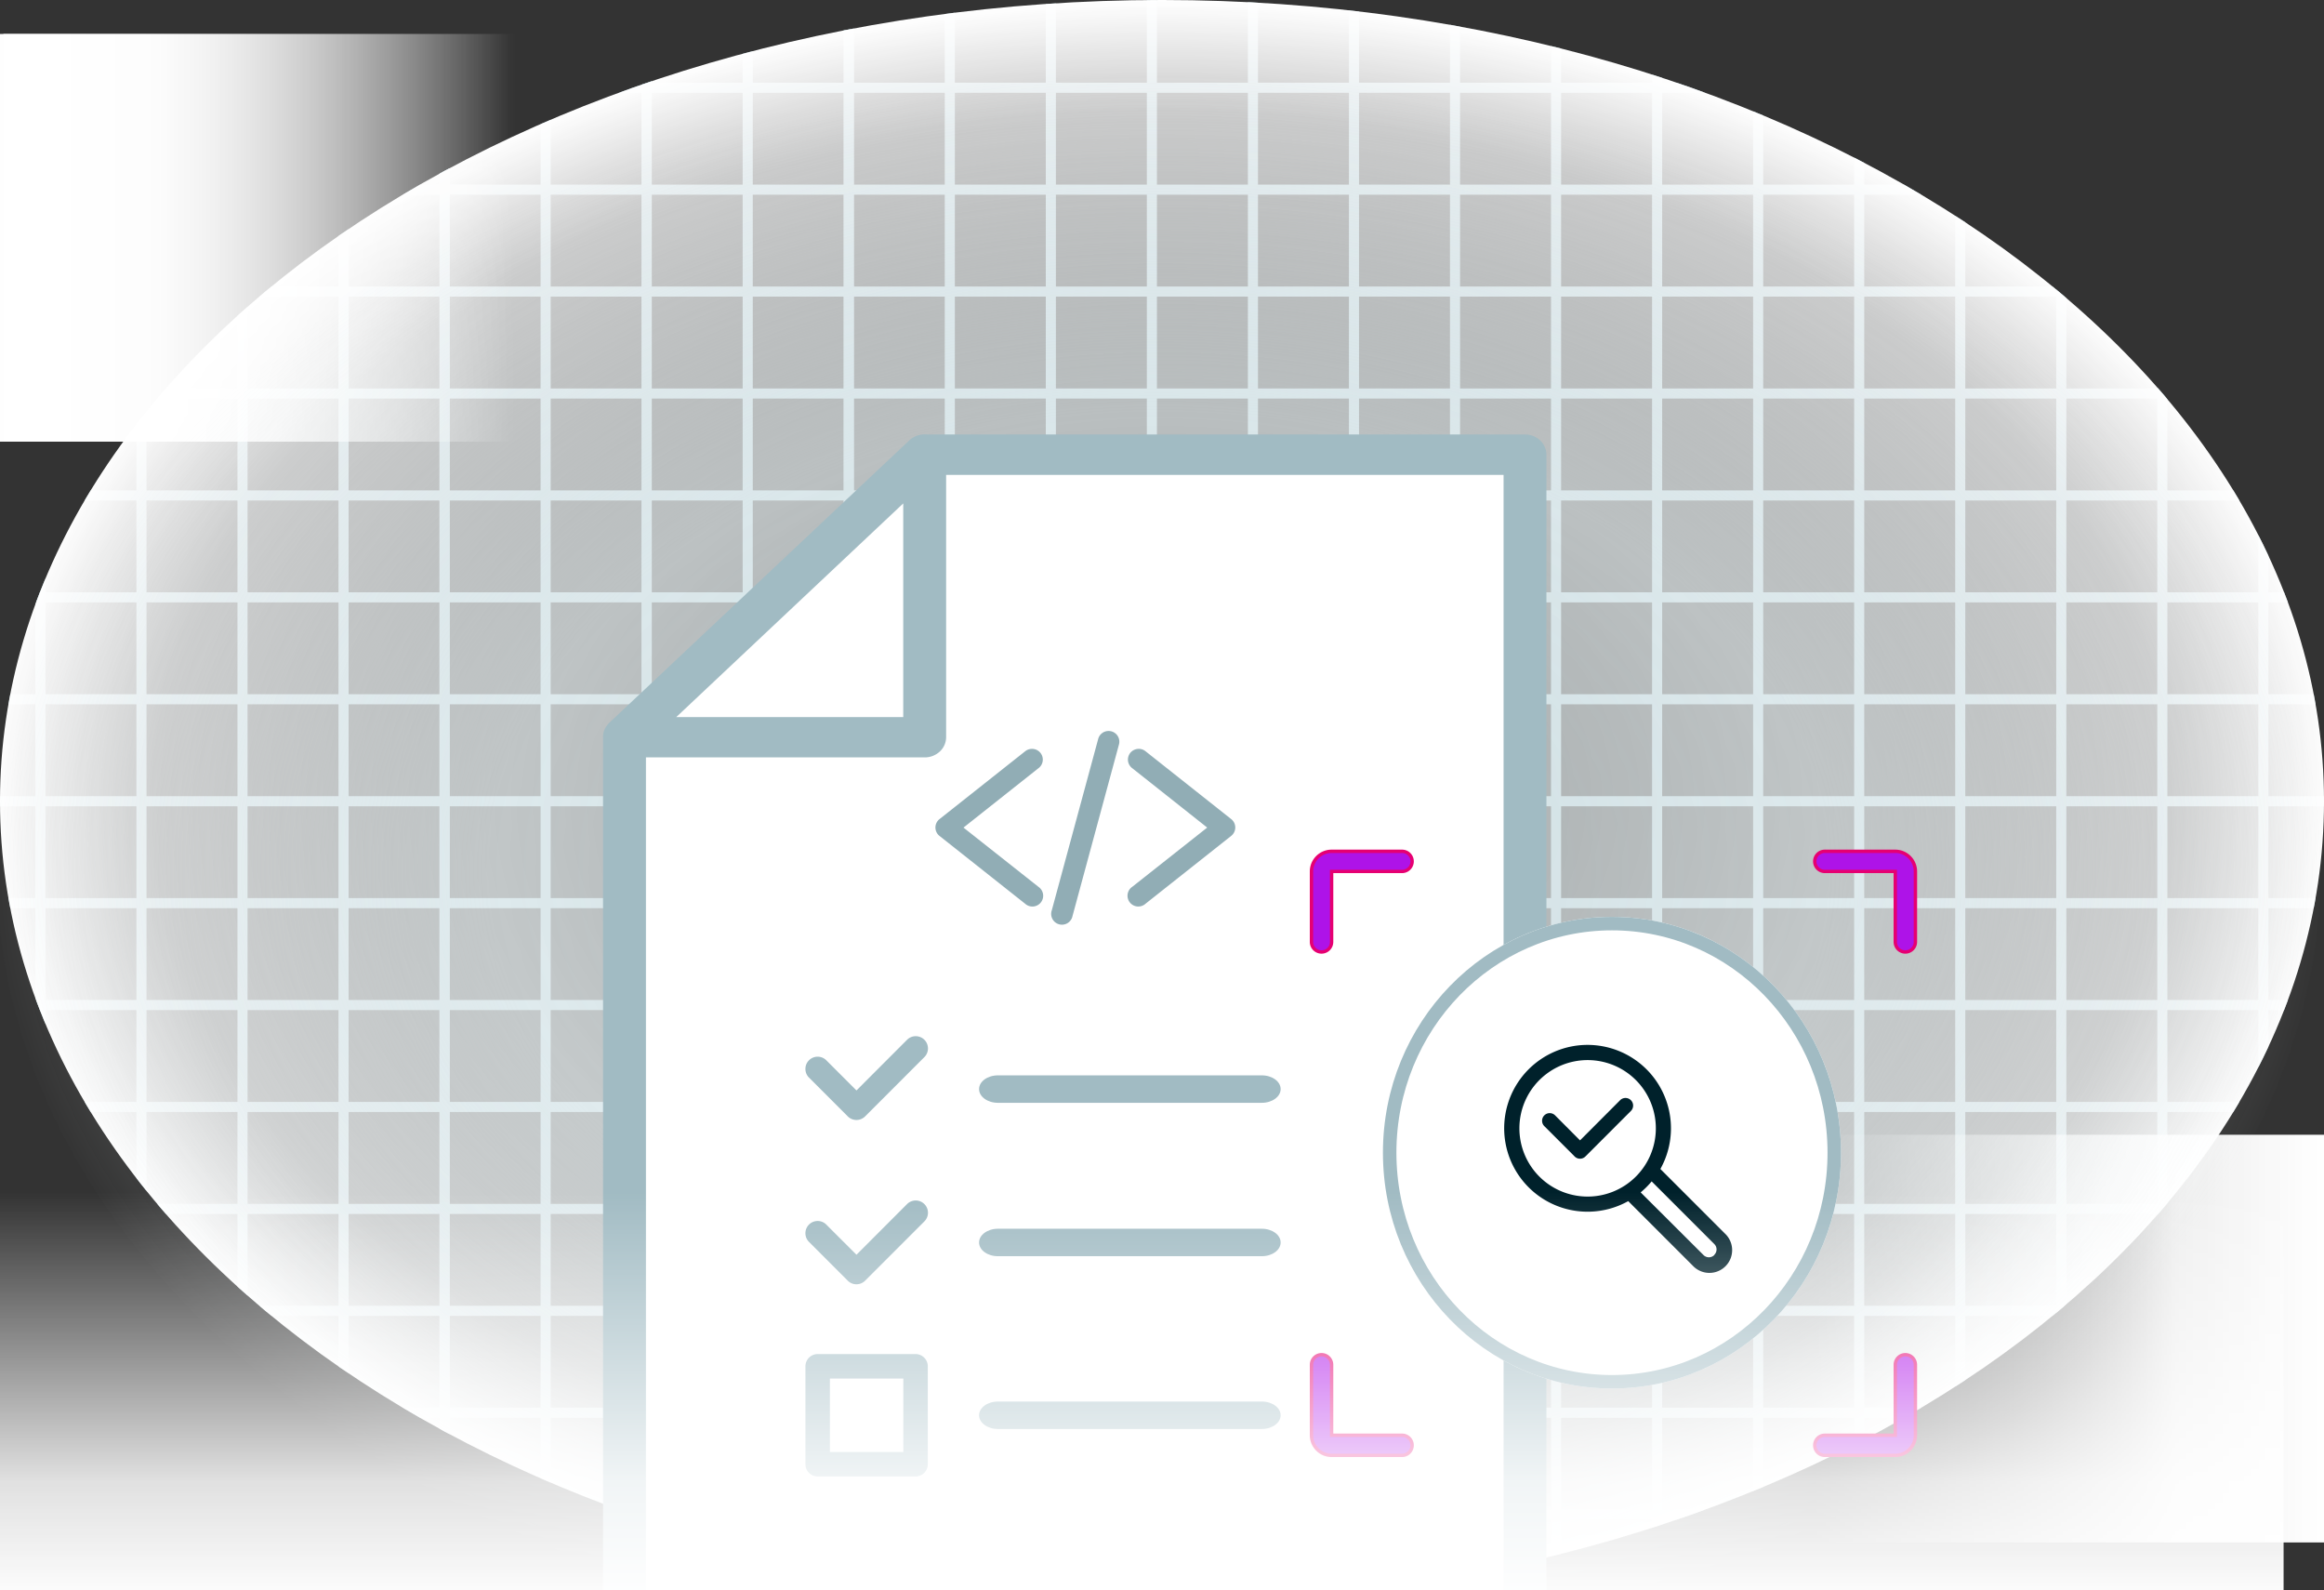 <svg xmlns="http://www.w3.org/2000/svg" xmlns:xlink="http://www.w3.org/1999/xlink" width="345" height="236" viewBox="0 0 345 236"><rect x="0" y="0" width="345" height="236" fill="#333333" stroke="none"/><defs><radialGradient id="radial-gradient" cx="0.5" cy="0.5" r="0.5" gradientUnits="objectBoundingBox"><stop offset="0" stop-color="#ecf6f8"></stop><stop offset="0.571" stop-color="#ecf6f8" stop-opacity="0.835"></stop><stop offset="1" stop-color="#ecf6f8" stop-opacity="0"></stop></radialGradient><clipPath id="clip-path"><rect id="Rectangle_17323" data-name="Rectangle 17323" width="345" height="236" transform="translate(-18068 4112)" fill="#fff"></rect></clipPath><clipPath id="clip-path-2"><rect id="Rectangle_17321" data-name="Rectangle 17321" width="345" height="238" transform="translate(0 -59.177)" fill="#fff" stroke="#707070" stroke-width="1"></rect></clipPath><clipPath id="clip-path-3"><path id="Path_21923" data-name="Path 21923" d="M172.5,0C267.769,0,345,53.238,345,118.911S267.769,237.821,172.5,237.821,0,184.583,0,118.911,77.231,0,172.5,0Z" opacity="0.6" fill="url(#radial-gradient)"></path></clipPath><radialGradient id="radial-gradient-2" cx="0.5" cy="0.5" r="0.5" gradientUnits="objectBoundingBox"><stop offset="0" stop-color="#fff" stop-opacity="0"></stop><stop offset="0.857" stop-color="#fff" stop-opacity="0.729"></stop><stop offset="1" stop-color="#fff"></stop></radialGradient><linearGradient id="linear-gradient" x1="0.5" x2="0.5" y2="1" gradientUnits="objectBoundingBox"><stop offset="0" stop-color="#fff" stop-opacity="0"></stop><stop offset="0.704" stop-color="#fff" stop-opacity="0.851"></stop><stop offset="1" stop-color="#fff"></stop></linearGradient><linearGradient id="linear-gradient-2" x1="0.5" x2="0.5" y2="1" gradientUnits="objectBoundingBox"><stop offset="0" stop-color="#fff" stop-opacity="0"></stop><stop offset="0.704" stop-color="#fff" stop-opacity="0.918"></stop><stop offset="1" stop-color="#fff"></stop></linearGradient></defs><g id="ver-CI-CD-step2" transform="translate(18068 -4112)" clip-path="url(#clip-path)"><g id="Mask_Group_3589" data-name="Mask Group 3589" transform="translate(-18068 4171.177)" clip-path="url(#clip-path-2)"><g id="Mask_Group_3588" data-name="Mask Group 3588" transform="translate(0 -59.178)" clip-path="url(#clip-path-3)"><g id="Group_33063" data-name="Group 33063" transform="translate(-36 -77.741)"><line id="Line_1723" data-name="Line 1723" y2="389.271" transform="translate(12 2.017)" fill="none" stroke="#a1bbc3" stroke-width="1.5"></line><line id="Line_1724" data-name="Line 1724" y2="389.271" transform="translate(27 2.017)" fill="none" stroke="#a1bbc3" stroke-width="1.5"></line><line id="Line_1725" data-name="Line 1725" y2="389.271" transform="translate(177 2.017)" fill="none" stroke="#a1bbc3" stroke-width="1.5"></line><line id="Line_1726" data-name="Line 1726" y2="389.271" transform="translate(327 2.017)" fill="none" stroke="#a1bbc3" stroke-width="1.5"></line><line id="Line_1727" data-name="Line 1727" y2="389.271" transform="translate(57 2.017)" fill="none" stroke="#a1bbc3" stroke-width="1.5"></line><line id="Line_1728" data-name="Line 1728" y2="389.271" transform="translate(207 2.017)" fill="none" stroke="#a1bbc3" stroke-width="1.5"></line><line id="Line_1729" data-name="Line 1729" y2="389.271" transform="translate(357 2.017)" fill="none" stroke="#a1bbc3" stroke-width="1.5"></line><line id="Line_1730" data-name="Line 1730" y2="389.271" transform="translate(87 2.017)" fill="none" stroke="#a1bbc3" stroke-width="1.5"></line><line id="Line_1731" data-name="Line 1731" y2="389.271" transform="translate(237 2.017)" fill="none" stroke="#a1bbc3" stroke-width="1.5"></line><line id="Line_1732" data-name="Line 1732" y2="389.271" transform="translate(387 2.017)" fill="none" stroke="#a1bbc3" stroke-width="1.5"></line><line id="Line_1733" data-name="Line 1733" y2="389.271" transform="translate(117 2.017)" fill="none" stroke="#a1bbc3" stroke-width="1.5"></line><line id="Line_1734" data-name="Line 1734" y2="389.271" transform="translate(267 2.017)" fill="none" stroke="#a1bbc3" stroke-width="1.5"></line><line id="Line_1735" data-name="Line 1735" y2="389.271" transform="translate(417 2.017)" fill="none" stroke="#a1bbc3" stroke-width="1.5"></line><line id="Line_1736" data-name="Line 1736" y2="389.271" transform="translate(147 2.017)" fill="none" stroke="#a1bbc3" stroke-width="1.5"></line><line id="Line_1737" data-name="Line 1737" y2="389.271" transform="translate(297 2.017)" fill="none" stroke="#a1bbc3" stroke-width="1.5"></line><line id="Line_1738" data-name="Line 1738" y2="389.271" transform="translate(42 2.017)" fill="none" stroke="#a1bbc3" stroke-width="1.5"></line><line id="Line_1739" data-name="Line 1739" y2="389.271" transform="translate(72 2.017)" fill="none" stroke="#a1bbc3" stroke-width="1.5"></line><line id="Line_1740" data-name="Line 1740" y2="389.271" transform="translate(102 2.017)" fill="none" stroke="#a1bbc3" stroke-width="1.5"></line><line id="Line_1741" data-name="Line 1741" y2="389.271" transform="translate(132 2.017)" fill="none" stroke="#a1bbc3" stroke-width="1.5"></line><line id="Line_1742" data-name="Line 1742" y2="389.271" transform="translate(162 2.017)" fill="none" stroke="#a1bbc3" stroke-width="1.5"></line><line id="Line_1743" data-name="Line 1743" y2="389.271" transform="translate(102 2.017)" fill="none" stroke="#a1bbc3" stroke-width="1.5"></line><line id="Line_1744" data-name="Line 1744" y2="389.271" transform="translate(132 2.017)" fill="none" stroke="#a1bbc3" stroke-width="1.5"></line><line id="Line_1745" data-name="Line 1745" y2="389.271" transform="translate(162 2.017)" fill="none" stroke="#a1bbc3" stroke-width="1.5"></line><line id="Line_1746" data-name="Line 1746" y2="389.271" transform="translate(192 2.017)" fill="none" stroke="#a1bbc3" stroke-width="1.5"></line><line id="Line_1747" data-name="Line 1747" y2="389.271" transform="translate(312 2.017)" fill="none" stroke="#a1bbc3" stroke-width="1.5"></line><line id="Line_1748" data-name="Line 1748" y2="389.271" transform="translate(222 2.017)" fill="none" stroke="#a1bbc3" stroke-width="1.5"></line><line id="Line_1749" data-name="Line 1749" y2="389.271" transform="translate(342 2.017)" fill="none" stroke="#a1bbc3" stroke-width="1.5"></line><line id="Line_1750" data-name="Line 1750" y2="389.271" transform="translate(252 2.017)" fill="none" stroke="#a1bbc3" stroke-width="1.5"></line><line id="Line_1751" data-name="Line 1751" y2="389.271" transform="translate(372 2.017)" fill="none" stroke="#a1bbc3" stroke-width="1.5"></line><line id="Line_1752" data-name="Line 1752" y2="389.271" transform="translate(282 2.017)" fill="none" stroke="#a1bbc3" stroke-width="1.5"></line><line id="Line_1753" data-name="Line 1753" y2="389.271" transform="translate(402 2.017)" fill="none" stroke="#a1bbc3" stroke-width="1.5"></line><line id="Line_1754" data-name="Line 1754" y2="413.765" transform="translate(413.765 0) rotate(90)" fill="none" stroke="#a1bbc3" stroke-width="1.5"></line><line id="Line_1755" data-name="Line 1755" y2="413.765" transform="translate(413.765 30.254) rotate(90)" fill="none" stroke="#a1bbc3" stroke-width="1.5"></line><line id="Line_1756" data-name="Line 1756" y2="413.765" transform="translate(413.765 60.508) rotate(90)" fill="none" stroke="#a1bbc3" stroke-width="1.5"></line><line id="Line_1757" data-name="Line 1757" y2="413.765" transform="translate(413.765 90.763) rotate(90)" fill="none" stroke="#a1bbc3" stroke-width="1.5"></line><line id="Line_1758" data-name="Line 1758" y2="413.765" transform="translate(413.765 121.017) rotate(90)" fill="none" stroke="#a1bbc3" stroke-width="1.5"></line><line id="Line_1759" data-name="Line 1759" y2="413.765" transform="translate(413.765 151.271) rotate(90)" fill="none" stroke="#a1bbc3" stroke-width="1.5"></line><line id="Line_1760" data-name="Line 1760" y2="413.765" transform="translate(413.765 181.525) rotate(90)" fill="none" stroke="#a1bbc3" stroke-width="1.5"></line><line id="Line_1761" data-name="Line 1761" y2="413.765" transform="translate(413.765 302.542) rotate(90)" fill="none" stroke="#a1bbc3" stroke-width="1.5"></line><line id="Line_1762" data-name="Line 1762" y2="413.765" transform="translate(413.765 211.78) rotate(90)" fill="none" stroke="#a1bbc3" stroke-width="1.5"></line><line id="Line_1763" data-name="Line 1763" y2="413.765" transform="translate(413.765 332.796) rotate(90)" fill="none" stroke="#a1bbc3" stroke-width="1.5"></line><line id="Line_1764" data-name="Line 1764" y2="413.765" transform="translate(413.765 242.034) rotate(90)" fill="none" stroke="#a1bbc3" stroke-width="1.5"></line><line id="Line_1765" data-name="Line 1765" y2="413.765" transform="translate(413.765 363.051) rotate(90)" fill="none" stroke="#a1bbc3" stroke-width="1.5"></line><line id="Line_1766" data-name="Line 1766" y2="413.765" transform="translate(413.765 272.288) rotate(90)" fill="none" stroke="#a1bbc3" stroke-width="1.5"></line><line id="Line_1767" data-name="Line 1767" y2="413.765" transform="translate(413.765 393.305) rotate(90)" fill="none" stroke="#a1bbc3" stroke-width="1.5"></line><line id="Line_1768" data-name="Line 1768" y2="413.765" transform="translate(413.765 378.178) rotate(90)" fill="none" stroke="#a1bbc3" stroke-width="1.5"></line><line id="Line_1769" data-name="Line 1769" y2="413.765" transform="translate(413.765 347.923) rotate(90)" fill="none" stroke="#a1bbc3" stroke-width="1.5"></line><line id="Line_1770" data-name="Line 1770" y2="413.765" transform="translate(413.765 317.669) rotate(90)" fill="none" stroke="#a1bbc3" stroke-width="1.5"></line><line id="Line_1771" data-name="Line 1771" y2="413.765" transform="translate(413.765 287.415) rotate(90)" fill="none" stroke="#a1bbc3" stroke-width="1.5"></line><line id="Line_1772" data-name="Line 1772" y2="413.765" transform="translate(413.765 257.161) rotate(90)" fill="none" stroke="#a1bbc3" stroke-width="1.5"></line><line id="Line_1773" data-name="Line 1773" y2="413.765" transform="translate(413.765 226.907) rotate(90)" fill="none" stroke="#a1bbc3" stroke-width="1.5"></line><line id="Line_1774" data-name="Line 1774" y2="413.765" transform="translate(413.765 196.652) rotate(90)" fill="none" stroke="#a1bbc3" stroke-width="1.5"></line><line id="Line_1775" data-name="Line 1775" y2="413.765" transform="translate(413.765 166.398) rotate(90)" fill="none" stroke="#a1bbc3" stroke-width="1.5"></line><line id="Line_1776" data-name="Line 1776" y2="413.765" transform="translate(413.765 136.144) rotate(90)" fill="none" stroke="#a1bbc3" stroke-width="1.5"></line><line id="Line_1777" data-name="Line 1777" y2="413.765" transform="translate(413.765 105.89) rotate(90)" fill="none" stroke="#a1bbc3" stroke-width="1.5"></line><line id="Line_1778" data-name="Line 1778" y2="413.765" transform="translate(413.765 75.636) rotate(90)" fill="none" stroke="#a1bbc3" stroke-width="1.5"></line><line id="Line_1779" data-name="Line 1779" y2="413.765" transform="translate(413.765 45.381) rotate(90)" fill="none" stroke="#a1bbc3" stroke-width="1.5"></line><line id="Line_1780" data-name="Line 1780" y2="413.765" transform="translate(413.765 15.127) rotate(90)" fill="none" stroke="#a1bbc3" stroke-width="1.5"></line></g><path id="Path_21922" data-name="Path 21922" d="M172.5,0C267.769,0,345,53.238,345,118.911S267.769,237.821,172.5,237.821,0,184.583,0,118.911,77.231,0,172.5,0Z" fill="url(#radial-gradient-2)"></path></g><rect id="Rectangle_17318" data-name="Rectangle 17318" width="60.508" height="76" transform="translate(75.5 -54.135) rotate(90)" fill="url(#linear-gradient)"></rect><rect id="Rectangle_17319" data-name="Rectangle 17319" width="60.508" height="76" transform="translate(76.5 -54.135) rotate(90)" fill="url(#linear-gradient-2)"></rect><rect id="Rectangle_17320" data-name="Rectangle 17320" width="60.508" height="76" transform="translate(269.5 169.746) rotate(-90)" fill="url(#linear-gradient-2)"></rect></g><path id="Path_21924" data-name="Path 21924" d="M172.5,0C267.769,0,345,52.791,345,117.911S267.769,235.823,172.5,235.823,0,183.032,0,117.911,77.231,0,172.5,0Z" transform="translate(-18068.5 4123.177)" opacity="0.6" fill="url(#radial-gradient)"></path><g id="Group_33066" data-name="Group 33066" transform="translate(417.378 0.921)"><g id="Group_33064" data-name="Group 33064" transform="translate(-7.229 12.156)"><path id="Path_21925" data-name="Path 21925" d="M-18340.477,4166.527h87.861v184.716h-133.562V4207.6Z" transform="translate(0.557 0.716)" fill="#fff"></path><g id="noun-test-2191642_1_" data-name="noun-test-2191642 (1)" transform="translate(-18388.623 4163.391)"><path id="Path_21926" data-name="Path 21926" d="M205.832-.035h-.254a3.3,3.3,0,0,0-2.593.853L158.424,42.75a3.038,3.038,0,0,0-.51.644l-.1.164a2.868,2.868,0,0,0-.27.734,2.737,2.737,0,0,0-.048.6V188.659a2.909,2.909,0,0,0,.932,2.118,3.288,3.288,0,0,0,2.251.877h133.68a3.287,3.287,0,0,0,2.251-.877,2.909,2.909,0,0,0,.932-2.118V2.961a2.909,2.909,0,0,0-.932-2.118,3.287,3.287,0,0,0-2.251-.877Zm-3.771,10.229V41.9h-33.69Zm89.12,175.471H163.867V47.889h41.377a3.288,3.288,0,0,0,2.251-.877,2.909,2.909,0,0,0,.932-2.118V5.957h82.754Z" transform="translate(-157.5 0.053)" fill="#a1bbc3"></path><path id="Path_21927" data-name="Path 21927" d="M243.849,402.5H229.317a1.817,1.817,0,0,0-1.817,1.817V418.85a1.816,1.816,0,0,0,1.817,1.817h14.532a1.816,1.816,0,0,0,1.816-1.817V404.317a1.816,1.816,0,0,0-1.816-1.817Zm-1.817,14.533h-10.9v-10.9h10.9Z" transform="translate(-197.458 -266.003)" fill="#a1bbc3"></path><path id="Path_21928" data-name="Path 21928" d="M235.055,175.688l-4.478-4.478h0a1.817,1.817,0,0,0-2.57,2.57l5.758,5.759h0a1.817,1.817,0,0,0,2.571,0l8.774-8.774a1.818,1.818,0,1,0-2.57-2.571Z" transform="translate(-197.437 -78.317)" fill="#a1bbc3"></path><path id="Path_21929" data-name="Path 21929" d="M335.3,196.576h39.171c1.545,0,2.8-.913,2.8-2.038s-1.253-2.038-2.8-2.038H335.3c-1.545,0-2.8.912-2.8,2.038S333.753,196.576,335.3,196.576Z" transform="translate(-276.683 -97.369)" fill="#a1bbc3"></path><path id="Path_21930" data-name="Path 21930" d="M335.3,319.076h39.171c1.545,0,2.8-.912,2.8-2.038s-1.253-2.038-2.8-2.038H335.3c-1.545,0-2.8.913-2.8,2.038S333.753,319.076,335.3,319.076Z" transform="translate(-276.683 -197.103)" fill="#a1bbc3"></path><path id="Path_21931" data-name="Path 21931" d="M335.3,441.576h39.171c1.545,0,2.8-.913,2.8-2.038s-1.253-2.038-2.8-2.038H335.3c-1.545,0-2.8.912-2.8,2.038S333.753,441.576,335.3,441.576Z" transform="translate(-276.683 -293.959)" fill="#a1bbc3"></path><path id="Path_21932" data-name="Path 21932" d="M235.055,175.688l-4.478-4.478h0a1.817,1.817,0,0,0-2.57,2.57l5.758,5.759h0a1.817,1.817,0,0,0,2.571,0l8.774-8.774a1.818,1.818,0,1,0-2.57-2.571Z" transform="translate(-197.437 -53.932)" fill="#a1bbc3"></path></g></g><g id="Group_33065" data-name="Group 33065" transform="translate(-18280.254 4247.156)"><g id="Ellipse_1971" data-name="Ellipse 1971" transform="translate(0.174 0)" fill="#fff" stroke="#a1bbc3" stroke-width="2"><ellipse cx="34" cy="35" rx="34" ry="35" stroke="none"></ellipse><ellipse cx="34" cy="35" rx="33" ry="34" fill="none"></ellipse></g><g id="focus" transform="translate(-10.433 -9.73)"><path id="Path_21933" data-name="Path 21933" d="M1.494,14.942a1.493,1.493,0,0,0,1.494-1.494V2.988h10.46a1.494,1.494,0,0,0,0-2.988H2.988A2.991,2.991,0,0,0,0,2.988v10.46A1.493,1.493,0,0,0,1.494,14.942Z" transform="translate(0 0)" fill="#ae13e8" stroke="#e60072" stroke-width="0.5"></path><path id="Path_21934" data-name="Path 21934" d="M2.988,64.942h10.46a1.494,1.494,0,1,0,0-2.988H2.988V51.494a1.494,1.494,0,0,0-2.988,0v10.46A2.991,2.991,0,0,0,2.988,64.942Z" transform="translate(0 24.711)" fill="#ae13e8" stroke="#e60072" stroke-width="0.5"></path><path id="Path_21935" data-name="Path 21935" d="M63.448,50a1.493,1.493,0,0,0-1.494,1.494v10.46H51.494a1.494,1.494,0,0,0,0,2.988h10.46a2.991,2.991,0,0,0,2.988-2.988V51.494A1.493,1.493,0,0,0,63.448,50Z" transform="translate(24.711 24.711)" fill="#ae13e8" stroke="#e60072" stroke-width="0.5"></path><path id="Path_21936" data-name="Path 21936" d="M61.954,0H51.494a1.494,1.494,0,0,0,0,2.988h10.46v10.46a1.494,1.494,0,1,0,2.988,0V2.988A2.991,2.991,0,0,0,61.954,0Z" transform="translate(24.711 0)" fill="#ae13e8" stroke="#e60072" stroke-width="0.5"></path></g><g id="noun-search-check-4086174" transform="translate(-69.268 1.567)"><path id="Path_21937" data-name="Path 21937" d="M120.216,45.438l-9.588-9.588a12.379,12.379,0,1,0-4.771,4.771l9.588,9.588h0a3.376,3.376,0,1,0,4.772-4.772ZM89.7,29.817a10.128,10.128,0,1,1,2.966,7.162A10.129,10.129,0,0,1,89.7,29.817ZM118.63,48.623a1.126,1.126,0,0,1-1.6,0l-9.329-9.3a11.925,11.925,0,0,0,1.632-1.632l9.3,9.3a1.125,1.125,0,0,1,0,1.6Z" transform="translate(0 0)" fill="#00212b"></path><path id="Path_21938" data-name="Path 21938" d="M186.509,140.255l-5.953,5.965-3.7-3.714a1.13,1.13,0,0,0-1.6,1.6l4.5,4.5a1.126,1.126,0,0,0,1.6,0l6.752-6.752a1.13,1.13,0,0,0-1.6-1.6Z" transform="translate(-81.857 -114.613)" fill="#00212b"></path></g></g><g id="noun-code-1561707" transform="translate(-18346.512 4219.568)"><path id="Path_21939" data-name="Path 21939" d="M140.305,128.6a1.589,1.589,0,0,0-1.473,1.192l-6.885,25.421a1.6,1.6,0,1,0,3.078.844l6.885-25.421a1.589,1.589,0,0,0-1.605-2.036Zm-11.486,2.665a1.591,1.591,0,0,0-.828.348l-12.71,10.062h0a1.588,1.588,0,0,0,0,2.5l12.71,10.062h0a1.6,1.6,0,1,0,1.986-2.5l-11.138-8.8,11.138-8.821h0a1.589,1.589,0,0,0-1.158-2.847Zm15.855,0a1.589,1.589,0,0,0-.794,2.847l11.138,8.821-11.138,8.8h0a1.6,1.6,0,1,0,1.986,2.5l12.71-10.062h0a1.588,1.588,0,0,0,0-2.5l-12.71-10.062a1.588,1.588,0,0,0-1.192-.348Z" transform="translate(-114.674 -128.598)" fill="#91adb5"></path></g></g><rect id="Rectangle_17322" data-name="Rectangle 17322" width="345" height="61" transform="translate(-18074 4289)" fill="url(#linear-gradient)"></rect></g></svg>